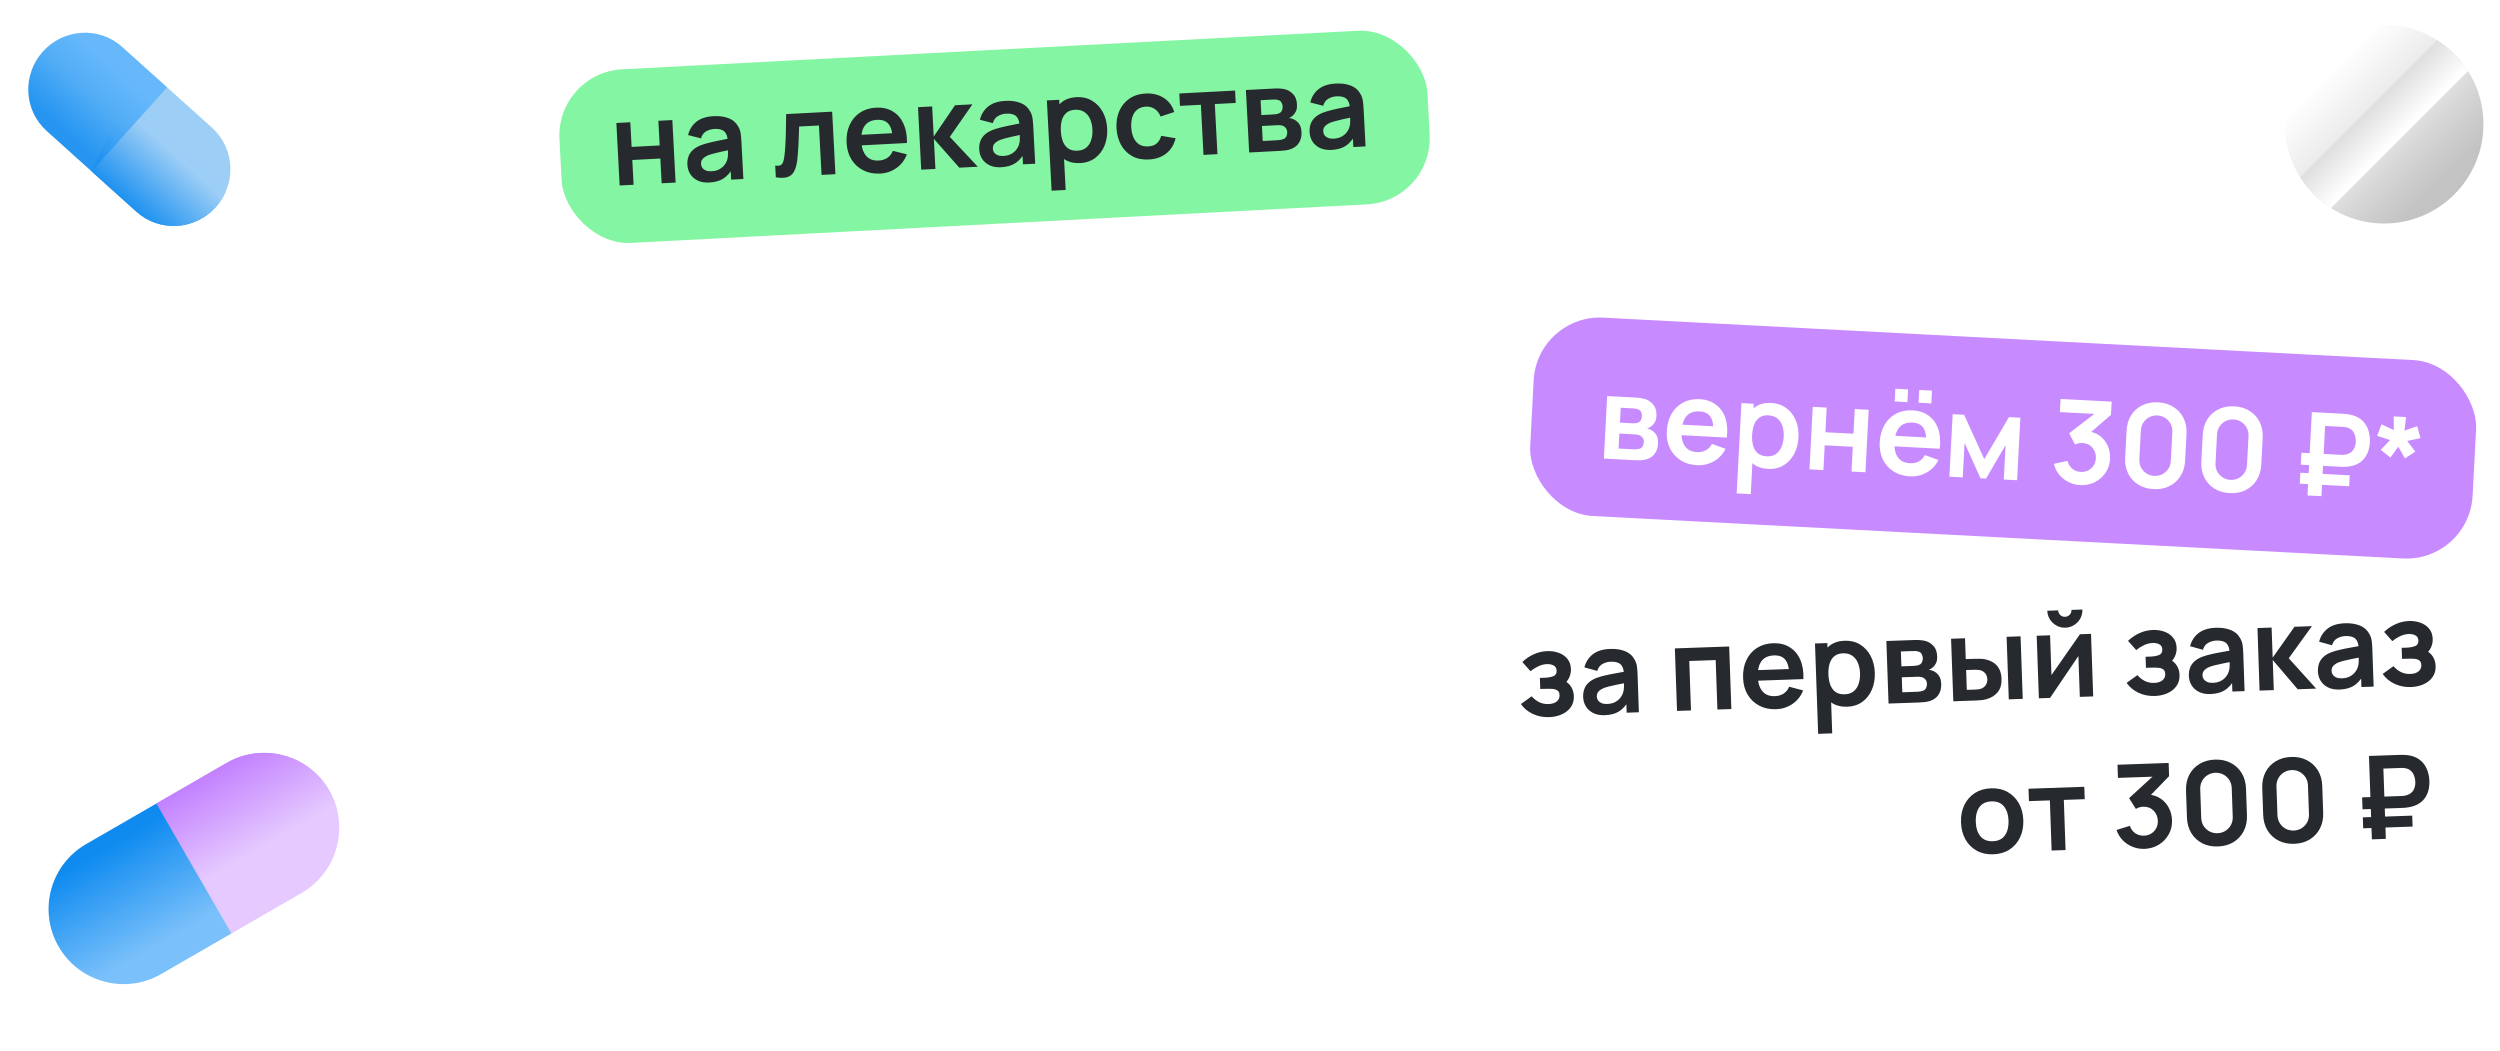 <svg width="302" height="127" viewBox="0 0 302 127" fill="none" xmlns="http://www.w3.org/2000/svg">
<rect x="67.164" y="8.791" width="105" height="21" rx="8" transform="rotate(-3 67.164 8.791)" fill="#84F5A2"/>
<path d="M74.853 22.407L74.457 14.857L76.142 14.769L76.298 17.747L79.689 17.569L79.532 14.591L81.217 14.503L81.613 22.053L79.928 22.141L79.771 19.149L76.381 19.327L76.538 22.319L74.853 22.407ZM85.686 22.049C85.141 22.078 84.674 22 84.286 21.814C83.897 21.624 83.596 21.362 83.382 21.028C83.173 20.693 83.058 20.318 83.036 19.903C83.017 19.54 83.061 19.21 83.167 18.915C83.272 18.615 83.446 18.354 83.686 18.131C83.927 17.903 84.244 17.711 84.638 17.555C84.935 17.441 85.285 17.334 85.686 17.234C86.092 17.133 86.531 17.038 87.003 16.948C87.479 16.852 87.976 16.752 88.494 16.645L87.911 17.019C87.888 16.497 87.752 16.119 87.501 15.884C87.25 15.649 86.843 15.547 86.279 15.576C85.939 15.594 85.615 15.691 85.306 15.866C84.997 16.041 84.79 16.325 84.685 16.718L83.122 16.317C83.275 15.669 83.602 15.137 84.104 14.723C84.61 14.309 85.308 14.078 86.198 14.032C86.869 13.996 87.465 14.075 87.984 14.268C88.508 14.46 88.907 14.799 89.18 15.284C89.329 15.543 89.425 15.811 89.467 16.089C89.51 16.363 89.54 16.663 89.557 16.989L89.799 21.624L88.325 21.701L88.239 20.065L88.497 20.318C88.186 20.881 87.808 21.303 87.365 21.583C86.926 21.858 86.367 22.014 85.686 22.049ZM85.951 20.69C86.334 20.67 86.656 20.585 86.919 20.436C87.183 20.286 87.388 20.11 87.537 19.906C87.689 19.701 87.789 19.512 87.836 19.336C87.913 19.117 87.95 18.87 87.944 18.595C87.944 18.314 87.939 18.088 87.93 17.915L88.455 18.042C87.951 18.148 87.519 18.241 87.159 18.32C86.799 18.4 86.49 18.474 86.231 18.544C85.973 18.609 85.746 18.679 85.549 18.755C85.356 18.835 85.195 18.925 85.065 19.026C84.935 19.126 84.836 19.239 84.767 19.364C84.704 19.489 84.676 19.633 84.685 19.796C84.695 19.982 84.75 20.145 84.851 20.285C84.951 20.42 85.092 20.524 85.274 20.599C85.46 20.673 85.686 20.704 85.951 20.69ZM93.719 21.418L93.645 20.006C93.923 20.043 94.135 20.027 94.281 19.959C94.426 19.886 94.532 19.759 94.597 19.578C94.662 19.397 94.715 19.158 94.756 18.861C94.809 18.443 94.849 17.962 94.876 17.418C94.909 16.874 94.93 16.294 94.939 15.676C94.954 15.059 94.963 14.428 94.966 13.782L100.524 13.491L100.919 21.041L99.242 21.129L98.929 15.159L96.531 15.285C96.524 15.589 96.514 15.93 96.501 16.31C96.488 16.684 96.472 17.063 96.455 17.448C96.438 17.832 96.415 18.197 96.386 18.545C96.362 18.887 96.333 19.181 96.299 19.425C96.221 19.976 96.09 20.415 95.906 20.743C95.727 21.07 95.463 21.287 95.113 21.394C94.764 21.506 94.299 21.514 93.719 21.418ZM106.327 20.968C105.562 21.008 104.882 20.878 104.287 20.577C103.692 20.276 103.216 19.841 102.859 19.271C102.507 18.701 102.31 18.033 102.27 17.269C102.227 16.444 102.348 15.72 102.633 15.098C102.918 14.471 103.334 13.975 103.88 13.61C104.426 13.245 105.07 13.043 105.811 13.004C106.594 12.963 107.268 13.112 107.832 13.452C108.401 13.786 108.836 14.28 109.137 14.932C109.437 15.585 109.578 16.365 109.561 17.272L107.89 17.36L107.858 16.745C107.81 15.925 107.634 15.334 107.33 14.971C107.026 14.608 106.569 14.443 105.958 14.475C105.269 14.511 104.767 14.752 104.454 15.199C104.141 15.64 104.006 16.271 104.049 17.092C104.089 17.856 104.287 18.439 104.645 18.841C105.002 19.243 105.503 19.427 106.146 19.393C106.561 19.371 106.912 19.262 107.201 19.064C107.494 18.862 107.713 18.582 107.858 18.224L109.548 18.64C109.295 19.335 108.875 19.888 108.289 20.297C107.708 20.706 107.054 20.93 106.327 20.968ZM103.542 17.588L103.475 16.316L108.669 16.043L108.736 17.316L103.542 17.588ZM111.28 20.498L110.898 12.947L112.604 12.858L112.794 16.493L115.365 12.713L117.469 12.603L114.738 16.531L118.116 20.14L115.886 20.256L112.809 16.773L112.999 20.408L111.28 20.498ZM120.939 20.202C120.393 20.23 119.927 20.152 119.538 19.967C119.15 19.777 118.849 19.515 118.635 19.18C118.426 18.845 118.31 18.47 118.289 18.056C118.27 17.692 118.313 17.363 118.419 17.067C118.525 16.767 118.698 16.506 118.939 16.283C119.179 16.056 119.496 15.864 119.89 15.708C120.188 15.594 120.537 15.487 120.939 15.386C121.344 15.286 121.783 15.19 122.255 15.1C122.732 15.005 123.229 14.904 123.747 14.798L123.163 15.172C123.141 14.649 123.004 14.271 122.753 14.037C122.503 13.802 122.095 13.7 121.532 13.729C121.191 13.747 120.867 13.843 120.558 14.018C120.25 14.193 120.043 14.478 119.937 14.871L118.374 14.469C118.527 13.821 118.854 13.29 119.356 12.876C119.862 12.461 120.561 12.231 121.451 12.184C122.122 12.149 122.717 12.228 123.236 12.42C123.761 12.612 124.159 12.951 124.432 13.437C124.581 13.695 124.677 13.964 124.72 14.242C124.762 14.515 124.792 14.815 124.809 15.141L125.052 19.776L123.577 19.853L123.491 18.218L123.75 18.47C123.438 19.034 123.061 19.455 122.617 19.735C122.179 20.011 121.619 20.166 120.939 20.202ZM121.204 18.842C121.586 18.822 121.909 18.738 122.172 18.588C122.435 18.439 122.641 18.262 122.789 18.058C122.942 17.854 123.042 17.664 123.089 17.489C123.166 17.27 123.202 17.022 123.197 16.747C123.196 16.467 123.191 16.24 123.182 16.068L123.708 16.195C123.204 16.3 122.772 16.393 122.411 16.473C122.051 16.552 121.742 16.627 121.484 16.697C121.226 16.762 120.998 16.832 120.801 16.908C120.609 16.988 120.448 17.078 120.317 17.178C120.187 17.279 120.088 17.391 120.02 17.516C119.956 17.641 119.929 17.785 119.937 17.948C119.947 18.135 120.002 18.298 120.103 18.437C120.204 18.572 120.345 18.677 120.526 18.752C120.712 18.826 120.938 18.856 121.204 18.842ZM130.511 19.7C129.775 19.739 129.148 19.596 128.631 19.273C128.114 18.95 127.714 18.494 127.431 17.906C127.147 17.313 126.986 16.642 126.947 15.892C126.907 15.132 126.997 14.445 127.217 13.831C127.437 13.216 127.781 12.724 128.247 12.354C128.718 11.979 129.313 11.772 130.03 11.735C130.743 11.697 131.37 11.839 131.91 12.162C132.455 12.479 132.887 12.931 133.208 13.517C133.528 14.098 133.708 14.771 133.748 15.535C133.788 16.29 133.681 16.976 133.428 17.592C133.176 18.208 132.8 18.704 132.301 19.081C131.802 19.457 131.205 19.664 130.511 19.7ZM127.034 23.037L126.462 12.132L127.951 12.054L128.229 17.352L128.439 17.341L128.732 22.948L127.034 23.037ZM130.173 18.204C130.611 18.181 130.967 18.052 131.239 17.819C131.512 17.585 131.706 17.278 131.822 16.898C131.942 16.513 131.99 16.09 131.966 15.629C131.942 15.172 131.85 14.761 131.691 14.395C131.531 14.025 131.299 13.738 130.994 13.534C130.688 13.326 130.31 13.234 129.858 13.258C129.429 13.28 129.085 13.403 128.826 13.627C128.566 13.846 128.381 14.146 128.27 14.525C128.163 14.9 128.123 15.335 128.149 15.829C128.175 16.318 128.26 16.746 128.405 17.112C128.556 17.478 128.773 17.759 129.059 17.954C129.35 18.144 129.721 18.228 130.173 18.204ZM138.776 19.267C137.998 19.308 137.325 19.17 136.757 18.854C136.189 18.534 135.742 18.08 135.417 17.494C135.097 16.908 134.914 16.236 134.87 15.476C134.834 14.703 134.949 14.009 135.216 13.397C135.488 12.78 135.892 12.287 136.429 11.918C136.965 11.544 137.615 11.337 138.38 11.297C139.237 11.252 139.973 11.431 140.588 11.833C141.207 12.231 141.627 12.797 141.848 13.534L140.194 14.076C140.042 13.677 139.809 13.374 139.494 13.166C139.179 12.954 138.828 12.858 138.442 12.878C138.004 12.901 137.648 13.025 137.375 13.249C137.101 13.469 136.906 13.764 136.79 14.135C136.674 14.506 136.628 14.922 136.652 15.383C136.69 16.101 136.881 16.672 137.226 17.098C137.571 17.524 138.06 17.721 138.694 17.687C139.141 17.664 139.488 17.543 139.733 17.324C139.983 17.106 140.164 16.799 140.274 16.406L142.014 16.7C141.821 17.481 141.444 18.095 140.883 18.54C140.322 18.98 139.62 19.223 138.776 19.267ZM145.382 18.711L145.065 12.657L142.541 12.789L142.463 11.293L149.195 10.94L149.273 12.436L146.75 12.569L147.067 18.622L145.382 18.711ZM150.901 18.421L150.505 10.872L153.938 10.692C154.185 10.679 154.416 10.681 154.632 10.697C154.848 10.714 155.034 10.74 155.19 10.773C155.559 10.862 155.891 11.054 156.187 11.352C156.483 11.645 156.645 12.064 156.674 12.609C156.691 12.931 156.653 13.199 156.562 13.414C156.47 13.625 156.344 13.804 156.183 13.953C156.108 14.022 156.029 14.082 155.948 14.133C155.866 14.184 155.784 14.226 155.702 14.258C155.885 14.277 156.06 14.321 156.227 14.392C156.49 14.505 156.714 14.68 156.9 14.918C157.09 15.155 157.197 15.498 157.22 15.945C157.247 16.453 157.146 16.888 156.917 17.251C156.693 17.608 156.349 17.867 155.885 18.027C155.715 18.083 155.519 18.128 155.297 18.163C155.074 18.193 154.846 18.215 154.613 18.227L150.901 18.421ZM152.539 17.032L154.426 16.933C154.524 16.928 154.631 16.913 154.746 16.888C154.862 16.863 154.965 16.832 155.057 16.795C155.221 16.725 155.337 16.612 155.403 16.454C155.474 16.296 155.506 16.133 155.497 15.966C155.485 15.737 155.417 15.558 155.293 15.429C155.174 15.295 155.034 15.209 154.873 15.171C154.778 15.139 154.675 15.123 154.562 15.124C154.455 15.12 154.366 15.12 154.296 15.124L152.444 15.221L152.539 17.032ZM152.374 13.9L153.772 13.827C153.917 13.819 154.056 13.805 154.191 13.784C154.33 13.758 154.445 13.722 154.536 13.675C154.686 13.606 154.793 13.498 154.855 13.35C154.922 13.201 154.951 13.038 154.942 12.861C154.932 12.675 154.881 12.509 154.789 12.365C154.702 12.215 154.569 12.119 154.389 12.077C154.27 12.037 154.126 12.018 153.958 12.023C153.795 12.027 153.69 12.03 153.643 12.032L152.28 12.104L152.374 13.9ZM160.847 18.11C160.301 18.139 159.835 18.061 159.446 17.875C159.058 17.686 158.757 17.423 158.543 17.089C158.334 16.754 158.218 16.379 158.197 15.964C158.178 15.601 158.221 15.271 158.327 14.976C158.433 14.676 158.606 14.415 158.847 14.192C159.087 13.964 159.404 13.772 159.798 13.616C160.096 13.502 160.445 13.395 160.847 13.295C161.253 13.194 161.692 13.099 162.163 13.008C162.64 12.914 163.137 12.813 163.655 12.706L163.071 13.08C163.049 12.558 162.912 12.18 162.661 11.945C162.411 11.71 162.004 11.608 161.44 11.637C161.1 11.655 160.775 11.752 160.467 11.927C160.158 12.102 159.951 12.386 159.845 12.78L158.282 12.378C158.435 11.73 158.762 11.198 159.264 10.784C159.77 10.37 160.469 10.139 161.359 10.093C162.03 10.057 162.625 10.136 163.145 10.329C163.669 10.521 164.067 10.86 164.34 11.345C164.489 11.604 164.585 11.872 164.628 12.15C164.67 12.424 164.7 12.724 164.717 13.05L164.96 17.685L163.485 17.762L163.399 16.126L163.658 16.379C163.346 16.942 162.969 17.364 162.526 17.644C162.087 17.919 161.527 18.075 160.847 18.11ZM161.112 16.751C161.494 16.731 161.817 16.646 162.08 16.497C162.343 16.347 162.549 16.171 162.697 15.967C162.85 15.762 162.95 15.572 162.997 15.397C163.074 15.178 163.11 14.931 163.105 14.655C163.104 14.375 163.099 14.149 163.09 13.976L163.616 14.103C163.112 14.209 162.68 14.302 162.32 14.381C161.959 14.461 161.65 14.536 161.392 14.605C161.134 14.67 160.906 14.74 160.709 14.816C160.517 14.896 160.356 14.986 160.226 15.087C160.095 15.187 159.996 15.3 159.928 15.425C159.864 15.55 159.837 15.694 159.845 15.857C159.855 16.043 159.91 16.206 160.011 16.346C160.112 16.481 160.253 16.585 160.434 16.66C160.62 16.734 160.846 16.765 161.112 16.751Z" fill="#26292D"/>
<path d="M6.953 67.672V40.312H12.121V52.928L22.533 40.312H28.841L17.403 53.802L29.563 67.672H23.027L12.121 55.208V67.672H6.953ZM43.435 68.242C41.383 68.242 39.546 67.931 37.925 67.311C36.316 66.677 34.948 65.721 33.821 64.442C32.706 63.163 31.858 61.554 31.275 59.616L36.329 58.362C36.81 59.819 37.64 61.022 38.818 61.972C39.996 62.922 41.421 63.391 43.093 63.378C44.271 63.352 45.392 63.118 46.456 62.675C47.532 62.231 48.4 61.554 49.059 60.642C49.54 60.034 49.907 59.369 50.161 58.647C50.427 57.912 50.617 57.158 50.731 56.386H41.155V51.56H50.769C50.541 50.166 50.097 48.944 49.439 47.893C48.78 46.842 47.919 46.025 46.855 45.442C45.791 44.859 44.537 44.581 43.093 44.606C41.383 44.618 39.926 45.1 38.723 46.05C37.532 47 36.709 48.267 36.253 49.85L31.085 49.128C31.769 46.139 33.181 43.827 35.322 42.193C37.462 40.559 40.167 39.742 43.435 39.742C46.082 39.742 48.368 40.343 50.294 41.547C52.232 42.737 53.727 44.403 54.778 46.544C55.829 48.684 56.355 51.167 56.355 53.992C56.355 56.652 55.836 59.059 54.797 61.212C53.771 63.365 52.289 65.075 50.351 66.342C48.425 67.609 46.12 68.242 43.435 68.242ZM60.52 67.672V40.312H65.688V62.846H73.516V40.312H78.684V62.846H86.512V40.312H91.68V67.672H60.52ZM97.379 67.672V40.312H116.151V45.138H102.547V50.344H108.931C109.184 50.344 109.539 50.356 109.995 50.382C110.451 50.395 110.856 50.42 111.211 50.458C112.781 50.623 114.086 51.11 115.125 51.921C116.176 52.719 116.961 53.739 117.481 54.98C118.013 56.209 118.279 57.551 118.279 59.008C118.279 60.465 118.019 61.813 117.5 63.055C116.98 64.284 116.195 65.303 115.144 66.114C114.105 66.912 112.794 67.393 111.211 67.558C110.856 67.596 110.451 67.627 109.995 67.653C109.551 67.665 109.197 67.672 108.931 67.672H97.379ZM102.547 62.846H108.703C108.969 62.846 109.26 62.833 109.577 62.808C109.893 62.782 110.185 62.745 110.451 62.694C111.502 62.466 112.199 61.978 112.541 61.231C112.895 60.483 113.073 59.742 113.073 59.008C113.073 58.261 112.895 57.52 112.541 56.785C112.199 56.038 111.502 55.55 110.451 55.322C110.185 55.258 109.893 55.221 109.577 55.208C109.26 55.182 108.969 55.17 108.703 55.17H102.547V62.846ZM133.303 68.242C131.251 68.242 129.415 67.931 127.793 67.311C126.185 66.677 124.817 65.721 123.689 64.442C122.575 63.163 121.726 61.554 121.143 59.616L126.197 58.362C126.679 59.819 127.508 61.022 128.686 61.972C129.864 62.922 131.289 63.391 132.961 63.378C134.139 63.352 135.26 63.118 136.324 62.675C137.401 62.231 138.269 61.554 138.927 60.642C139.409 60.034 139.776 59.369 140.029 58.647C140.295 57.912 140.485 57.158 140.599 56.386H131.023V51.56H140.637C140.409 50.166 139.966 48.944 139.307 47.893C138.649 46.842 137.787 46.025 136.723 45.442C135.659 44.859 134.405 44.581 132.961 44.606C131.251 44.618 129.795 45.1 128.591 46.05C127.401 47 126.577 48.267 126.121 49.85L120.953 49.128C121.637 46.139 123.05 43.827 125.19 42.193C127.331 40.559 130.035 39.742 133.303 39.742C135.951 39.742 138.237 40.343 140.162 41.547C142.1 42.737 143.595 44.403 144.646 46.544C145.698 48.684 146.223 51.167 146.223 53.992C146.223 56.652 145.704 59.059 144.665 61.212C143.639 63.365 142.157 65.075 140.219 66.342C138.294 67.609 135.989 68.242 133.303 68.242ZM150.389 67.672V40.312H155.557V52.928L165.969 40.312H172.277L160.839 53.802L172.999 67.672H166.463L155.557 55.208V67.672H150.389Z" fill="white"/>
<path d="M49.798 91.68V88.53C50.2 88.53 50.484 88.39 50.652 88.11C50.825 87.83 50.96 87.331 51.058 86.612C51.114 86.197 51.161 85.76 51.198 85.303C51.24 84.846 51.275 84.377 51.303 83.896C51.331 83.415 51.357 82.93 51.38 82.44H57.218V88.53H57.988V91.68H56.196V90H51.59V91.68H49.798ZM52.234 88.53H55.314V83.91H53.032C53.018 84.167 53.002 84.423 52.983 84.68C52.969 84.937 52.951 85.191 52.927 85.443C52.909 85.695 52.89 85.94 52.871 86.178C52.853 86.411 52.832 86.635 52.808 86.85C52.766 87.261 52.708 87.594 52.633 87.851C52.559 88.108 52.426 88.334 52.234 88.53ZM62.924 90.21C62.163 90.21 61.496 90.04 60.922 89.699C60.348 89.358 59.9 88.889 59.578 88.292C59.26 87.69 59.102 86.999 59.102 86.22C59.102 85.431 59.265 84.738 59.592 84.141C59.918 83.539 60.369 83.07 60.943 82.734C61.517 82.398 62.177 82.23 62.924 82.23C63.684 82.23 64.352 82.4 64.926 82.741C65.504 83.082 65.955 83.553 66.277 84.155C66.599 84.752 66.76 85.441 66.76 86.22C66.76 87.004 66.596 87.697 66.27 88.299C65.948 88.896 65.497 89.365 64.919 89.706C64.345 90.042 63.68 90.21 62.924 90.21ZM62.924 88.432C63.535 88.432 63.99 88.227 64.289 87.816C64.592 87.401 64.744 86.869 64.744 86.22C64.744 85.548 64.59 85.011 64.282 84.61C63.978 84.209 63.526 84.008 62.924 84.008C62.508 84.008 62.168 84.101 61.902 84.288C61.636 84.475 61.437 84.734 61.307 85.065C61.181 85.396 61.118 85.781 61.118 86.22C61.118 86.897 61.269 87.436 61.573 87.837C61.881 88.234 62.331 88.432 62.924 88.432Z" fill="white"/>
<path d="M79.907 109V87.264L74.778 90.418V84.718L79.907 81.64H85.189V109H79.907ZM102.939 109.57C100.913 109.57 99.139 109.146 97.619 108.297C96.099 107.448 94.915 106.264 94.066 104.744C93.218 103.224 92.793 101.451 92.793 99.424V91.216C92.793 89.189 93.218 87.416 94.066 85.896C94.915 84.376 96.099 83.192 97.619 82.343C99.139 81.494 100.913 81.07 102.939 81.07C104.966 81.07 106.739 81.494 108.259 82.343C109.779 83.192 110.964 84.376 111.812 85.896C112.661 87.416 113.085 89.189 113.085 91.216V99.424C113.085 101.451 112.661 103.224 111.812 104.744C110.964 106.264 109.779 107.448 108.259 108.297C106.739 109.146 104.966 109.57 102.939 109.57ZM102.939 104.668C103.851 104.668 104.675 104.453 105.409 104.022C106.144 103.591 106.727 103.009 107.157 102.274C107.588 101.539 107.803 100.716 107.803 99.804V90.798C107.803 89.886 107.588 89.063 107.157 88.328C106.727 87.593 106.144 87.011 105.409 86.58C104.675 86.149 103.851 85.934 102.939 85.934C102.027 85.934 101.204 86.149 100.469 86.58C99.735 87.011 99.152 87.593 98.721 88.328C98.291 89.063 98.075 89.886 98.075 90.798V99.804C98.075 100.716 98.291 101.539 98.721 102.274C99.152 103.009 99.735 103.591 100.469 104.022C101.204 104.453 102.027 104.668 102.939 104.668ZM128.925 109.57C126.898 109.57 125.125 109.146 123.605 108.297C122.085 107.448 120.9 106.264 120.052 104.744C119.203 103.224 118.779 101.451 118.779 99.424V91.216C118.779 89.189 119.203 87.416 120.052 85.896C120.9 84.376 122.085 83.192 123.605 82.343C125.125 81.494 126.898 81.07 128.925 81.07C130.951 81.07 132.725 81.494 134.245 82.343C135.765 83.192 136.949 84.376 137.798 85.896C138.646 87.416 139.071 89.189 139.071 91.216V99.424C139.071 101.451 138.646 103.224 137.798 104.744C136.949 106.264 135.765 107.448 134.245 108.297C132.725 109.146 130.951 109.57 128.925 109.57ZM128.925 104.668C129.837 104.668 130.66 104.453 131.395 104.022C132.129 103.591 132.712 103.009 133.143 102.274C133.573 101.539 133.789 100.716 133.789 99.804V90.798C133.789 89.886 133.573 89.063 133.143 88.328C132.712 87.593 132.129 87.011 131.395 86.58C130.66 86.149 129.837 85.934 128.925 85.934C128.013 85.934 127.189 86.149 126.455 86.58C125.72 87.011 125.137 87.593 124.707 88.328C124.276 89.063 124.061 89.886 124.061 90.798V99.804C124.061 100.716 124.276 101.539 124.707 102.274C125.137 103.009 125.72 103.591 126.455 104.022C127.189 104.453 128.013 104.668 128.925 104.668ZM148.944 109L145.524 105.58L169.464 81.64L172.884 85.098L148.944 109ZM167.184 109.57C165.93 109.57 164.784 109.266 163.745 108.658C162.719 108.037 161.896 107.214 161.275 106.188C160.655 105.149 160.344 103.997 160.344 102.73C160.344 101.489 160.661 100.349 161.294 99.31C161.928 98.271 162.764 97.442 163.802 96.821C164.841 96.2 165.968 95.89 167.184 95.89C168.438 95.89 169.585 96.2 170.623 96.821C171.662 97.429 172.485 98.252 173.093 99.291C173.714 100.317 174.024 101.463 174.024 102.73C174.024 103.997 173.714 105.149 173.093 106.188C172.485 107.214 171.662 108.037 170.623 108.658C169.585 109.266 168.438 109.57 167.184 109.57ZM167.184 105.2C167.628 105.2 168.033 105.086 168.4 104.858C168.78 104.63 169.084 104.332 169.312 103.965C169.54 103.585 169.654 103.173 169.654 102.73C169.654 102.287 169.54 101.881 169.312 101.514C169.084 101.134 168.78 100.83 168.4 100.602C168.033 100.374 167.628 100.26 167.184 100.26C166.741 100.26 166.329 100.374 165.949 100.602C165.582 100.83 165.284 101.134 165.056 101.514C164.828 101.881 164.714 102.287 164.714 102.73C164.714 103.173 164.828 103.585 165.056 103.965C165.284 104.332 165.582 104.63 165.949 104.858C166.329 105.086 166.741 105.2 167.184 105.2ZM151.224 94.75C149.97 94.75 148.824 94.446 147.785 93.838C146.747 93.217 145.917 92.394 145.296 91.368C144.688 90.329 144.384 89.177 144.384 87.91C144.384 86.669 144.701 85.529 145.334 84.49C145.968 83.451 146.804 82.622 147.842 82.001C148.881 81.38 150.008 81.07 151.224 81.07C152.478 81.07 153.618 81.38 154.644 82.001C155.683 82.609 156.513 83.432 157.133 84.471C157.754 85.497 158.064 86.643 158.064 87.91C158.064 89.177 157.754 90.329 157.133 91.368C156.513 92.394 155.683 93.217 154.644 93.838C153.618 94.446 152.478 94.75 151.224 94.75ZM151.224 90.38C151.668 90.38 152.073 90.266 152.44 90.038C152.82 89.81 153.124 89.512 153.352 89.145C153.58 88.765 153.694 88.353 153.694 87.91C153.694 87.467 153.58 87.061 153.352 86.694C153.124 86.314 152.82 86.01 152.44 85.782C152.073 85.554 151.668 85.44 151.224 85.44C150.781 85.44 150.369 85.554 149.989 85.782C149.622 86.01 149.324 86.314 149.096 86.694C148.868 87.061 148.754 87.467 148.754 87.91C148.754 88.353 148.868 88.765 149.096 89.145C149.324 89.512 149.622 89.81 149.989 90.038C150.369 90.266 150.781 90.38 151.224 90.38Z" fill="white"/>
<g style="mix-blend-mode:luminosity" filter="url(#filter0_f_36661_15911)">
<path d="M288 27C294.627 27 300 21.627 300 15C300 8.373 294.627 3 288 3C281.373 3 276 8.373 276 15C276 21.627 281.373 27 288 27Z" fill="url(#paint0_linear_36661_15911)"/>
<path d="M298.142 8.584L281.583 25.143C280.083 24.191 278.808 22.916 277.862 21.416L294.418 4.857C295.919 5.81 297.19 7.083 298.142 8.584Z" fill="url(#paint1_linear_36661_15911)"/>
</g>
<rect x="185.685" y="37.95" width="114" height="24" rx="8" transform="rotate(3 185.685 37.95)" fill="#C78BFF"/>
<path d="M193.749 55.396L194.144 47.846L197.577 48.026C197.824 48.039 198.054 48.065 198.267 48.104C198.48 48.144 198.662 48.188 198.813 48.238C199.171 48.364 199.482 48.591 199.745 48.918C200.009 49.24 200.126 49.674 200.097 50.219C200.081 50.541 200.015 50.804 199.902 51.008C199.789 51.208 199.644 51.373 199.469 51.504C199.387 51.565 199.302 51.617 199.216 51.659C199.13 51.701 199.044 51.734 198.958 51.758C199.139 51.795 199.308 51.858 199.467 51.946C199.717 52.085 199.922 52.282 200.081 52.538C200.245 52.795 200.316 53.147 200.292 53.594C200.265 54.102 200.12 54.524 199.854 54.861C199.594 55.193 199.225 55.414 198.747 55.525C198.572 55.562 198.372 55.587 198.147 55.599C197.923 55.605 197.694 55.603 197.461 55.59L193.749 55.396ZM195.523 54.185L197.41 54.284C197.508 54.289 197.616 54.285 197.733 54.273C197.851 54.26 197.957 54.24 198.052 54.213C198.223 54.161 198.349 54.06 198.432 53.91C198.519 53.76 198.567 53.602 198.576 53.434C198.588 53.206 198.539 53.021 198.43 52.88C198.325 52.734 198.195 52.634 198.039 52.579C197.948 52.536 197.846 52.51 197.735 52.5C197.628 52.485 197.54 52.475 197.47 52.472L195.617 52.375L195.523 54.185ZM195.687 51.053L197.085 51.127C197.229 51.134 197.369 51.135 197.505 51.128C197.646 51.116 197.764 51.092 197.86 51.055C198.017 51.003 198.134 50.906 198.211 50.765C198.293 50.625 198.339 50.466 198.348 50.289C198.358 50.102 198.325 49.932 198.249 49.779C198.178 49.621 198.055 49.512 197.881 49.451C197.767 49.398 197.626 49.365 197.458 49.352C197.295 49.339 197.191 49.331 197.144 49.328L195.781 49.257L195.687 51.053ZM204.994 56.196C204.229 56.156 203.567 55.955 203.006 55.594C202.446 55.233 202.018 54.75 201.722 54.146C201.432 53.541 201.306 52.857 201.346 52.093C201.39 51.268 201.586 50.561 201.934 49.972C202.283 49.378 202.748 48.928 203.33 48.622C203.911 48.316 204.572 48.183 205.313 48.221C206.096 48.262 206.751 48.481 207.277 48.878C207.808 49.27 208.188 49.807 208.419 50.487C208.65 51.167 208.709 51.958 208.596 52.859L206.926 52.771L206.958 52.156C206.996 51.335 206.883 50.729 206.619 50.337C206.354 49.944 205.917 49.732 205.306 49.7C204.616 49.664 204.092 49.851 203.734 50.263C203.377 50.669 203.176 51.282 203.133 52.103C203.093 52.867 203.23 53.468 203.544 53.905C203.857 54.342 204.335 54.577 204.979 54.611C205.393 54.632 205.755 54.56 206.062 54.394C206.375 54.224 206.622 53.968 206.804 53.627L208.441 54.217C208.116 54.883 207.641 55.388 207.016 55.734C206.395 56.08 205.721 56.234 204.994 56.196ZM202.578 52.543L202.644 51.271L207.838 51.543L207.771 52.815L202.578 52.543ZM213.6 56.647C212.863 56.608 212.255 56.401 211.775 56.025C211.294 55.65 210.944 55.155 210.724 54.54C210.504 53.921 210.414 53.236 210.453 52.486C210.493 51.727 210.654 51.053 210.938 50.465C211.221 49.877 211.614 49.423 212.116 49.104C212.624 48.78 213.237 48.637 213.954 48.674C214.667 48.712 215.276 48.919 215.779 49.296C216.288 49.668 216.671 50.163 216.928 50.779C217.186 51.39 217.295 52.078 217.255 52.843C217.215 53.598 217.038 54.268 216.722 54.855C216.406 55.441 215.98 55.895 215.445 56.218C214.909 56.54 214.294 56.683 213.6 56.647ZM209.793 59.601L210.364 48.696L211.853 48.774L211.576 54.073L211.785 54.084L211.492 59.691L209.793 59.601ZM213.42 55.123C213.858 55.146 214.225 55.056 214.521 54.851C214.817 54.647 215.042 54.362 215.197 53.997C215.356 53.626 215.448 53.211 215.472 52.749C215.496 52.293 215.448 51.874 215.328 51.494C215.208 51.109 215.007 50.8 214.725 50.565C214.443 50.326 214.076 50.195 213.624 50.171C213.195 50.148 212.84 50.235 212.559 50.431C212.278 50.621 212.062 50.9 211.912 51.266C211.767 51.627 211.681 52.055 211.656 52.549C211.63 53.039 211.67 53.473 211.776 53.852C211.887 54.232 212.075 54.534 212.339 54.758C212.608 54.978 212.968 55.099 213.42 55.123ZM218.584 56.697L218.98 49.148L220.664 49.236L220.508 52.214L223.898 52.392L224.055 49.414L225.739 49.502L225.344 57.052L223.659 56.964L223.816 53.972L220.425 53.794L220.269 56.786L218.584 56.697ZM231.764 48.647L231.845 47.109L233.383 47.19L233.302 48.728L231.764 48.647ZM228.877 48.496L228.958 46.958L230.496 47.039L230.415 48.577L228.877 48.496ZM230.716 57.544C229.952 57.504 229.29 57.303 228.729 56.942C228.168 56.581 227.74 56.098 227.445 55.494C227.154 54.89 227.029 54.205 227.069 53.441C227.112 52.616 227.308 51.909 227.657 51.32C228.006 50.726 228.471 50.276 229.052 49.97C229.634 49.664 230.295 49.531 231.036 49.569C231.819 49.611 232.473 49.829 232.999 50.226C233.53 50.618 233.911 51.155 234.142 51.835C234.372 52.515 234.431 53.306 234.319 54.207L232.648 54.119L232.68 53.504C232.719 52.684 232.606 52.077 232.341 51.685C232.077 51.292 231.639 51.08 231.029 51.048C230.339 51.012 229.815 51.2 229.457 51.611C229.099 52.017 228.899 52.63 228.856 53.451C228.816 54.215 228.953 54.816 229.266 55.253C229.58 55.69 230.058 55.925 230.701 55.959C231.116 55.98 231.477 55.908 231.785 55.742C232.098 55.572 232.345 55.316 232.526 54.975L234.163 55.565C233.839 56.231 233.364 56.736 232.738 57.082C232.117 57.428 231.443 57.582 230.716 57.544ZM228.3 53.891L228.367 52.619L233.561 52.891L233.494 54.163L228.3 53.891ZM235.486 57.583L235.882 50.034L237.266 50.106L239.698 55.463L242.684 50.39L244.061 50.462L243.665 58.012L242.057 57.928L242.275 53.768L239.911 57.815L239.247 57.781L237.319 53.509L237.101 57.668L235.486 57.583ZM251.286 58.601C250.783 58.574 250.313 58.452 249.876 58.232C249.439 58.013 249.064 57.715 248.752 57.339C248.445 56.963 248.231 56.527 248.113 56.03L249.764 55.675C249.86 56.082 250.056 56.403 250.352 56.638C250.653 56.869 250.99 56.992 251.363 57.007C251.694 57.024 251.994 56.962 252.263 56.822C252.532 56.682 252.748 56.486 252.911 56.232C253.074 55.975 253.164 55.683 253.181 55.356C253.207 54.858 253.068 54.432 252.764 54.08C252.46 53.727 252.054 53.538 251.546 53.511C251.392 53.503 251.24 53.516 251.088 53.55C250.942 53.585 250.799 53.636 250.66 53.703L249.961 52.335L253.496 49.618L253.621 50.031L248.833 49.78L248.916 48.193L255.088 48.517L255.005 50.111L252.149 52.583L252.161 52.086C252.769 52.159 253.28 52.357 253.693 52.678C254.111 52.998 254.421 53.4 254.625 53.883C254.833 54.366 254.923 54.887 254.893 55.446C254.86 56.08 254.674 56.64 254.336 57.127C254.002 57.614 253.566 57.991 253.029 58.257C252.496 58.519 251.916 58.634 251.286 58.601ZM260.15 59.086C259.437 59.049 258.816 58.864 258.286 58.533C257.757 58.197 257.353 57.748 257.074 57.187C256.8 56.626 256.681 55.988 256.719 55.275L256.889 52.032C256.926 51.319 257.11 50.698 257.442 50.168C257.778 49.639 258.227 49.237 258.788 48.963C259.349 48.684 259.986 48.563 260.699 48.601C261.413 48.638 262.031 48.825 262.556 49.16C263.085 49.492 263.489 49.938 263.768 50.5C264.047 51.061 264.168 51.698 264.131 52.411L263.961 55.655C263.923 56.368 263.737 56.989 263.4 57.518C263.064 58.047 262.616 58.451 262.054 58.73C261.498 59.005 260.863 59.124 260.15 59.086ZM260.234 57.485C260.588 57.504 260.914 57.437 261.212 57.284C261.51 57.127 261.75 56.911 261.933 56.635C262.116 56.355 262.216 56.038 262.235 55.684L262.418 52.195C262.437 51.837 262.369 51.511 262.217 51.218C262.064 50.92 261.848 50.679 261.567 50.497C261.288 50.309 260.971 50.206 260.616 50.187C260.262 50.169 259.936 50.238 259.638 50.395C259.34 50.548 259.1 50.764 258.917 51.045C258.734 51.32 258.634 51.637 258.615 51.996L258.432 55.484C258.414 55.839 258.481 56.164 258.633 56.462C258.786 56.755 259.002 56.996 259.282 57.183C259.563 57.366 259.88 57.467 260.234 57.485ZM269.352 59.569C268.639 59.531 268.018 59.347 267.489 59.015C266.959 58.679 266.555 58.23 266.276 57.669C266.002 57.108 265.884 56.471 265.921 55.758L266.091 52.514C266.128 51.801 266.313 51.18 266.644 50.651C266.98 50.121 267.429 49.72 267.99 49.445C268.551 49.166 269.189 49.045 269.902 49.083C270.615 49.12 271.233 49.307 271.758 49.643C272.287 49.974 272.692 50.421 272.971 50.982C273.25 51.543 273.37 52.181 273.333 52.894L273.163 56.137C273.126 56.85 272.939 57.471 272.603 58C272.267 58.53 271.818 58.934 271.256 59.213C270.7 59.487 270.065 59.606 269.352 59.569ZM269.436 57.968C269.79 57.986 270.116 57.919 270.414 57.767C270.712 57.609 270.952 57.393 271.135 57.117C271.318 56.837 271.419 56.52 271.437 56.166L271.62 52.678C271.639 52.319 271.572 51.993 271.419 51.7C271.266 51.402 271.05 51.162 270.77 50.979C270.49 50.791 270.173 50.688 269.819 50.67C269.464 50.651 269.138 50.721 268.84 50.878C268.543 51.03 268.302 51.247 268.119 51.527C267.937 51.802 267.836 52.12 267.817 52.478L267.634 55.967C267.616 56.321 267.683 56.647 267.835 56.944C267.988 57.238 268.205 57.478 268.485 57.666C268.765 57.848 269.082 57.949 269.436 57.968ZM277.935 56.135L278.011 54.695L282.75 54.943C282.825 54.947 282.916 54.95 283.023 54.951C283.136 54.947 283.26 54.93 283.397 54.9C283.79 54.813 284.079 54.635 284.267 54.364C284.454 54.089 284.557 53.762 284.577 53.385C284.589 53.157 284.566 52.926 284.508 52.694C284.455 52.458 284.352 52.247 284.198 52.061C284.049 51.876 283.839 51.741 283.567 51.657C283.448 51.618 283.325 51.593 283.2 51.581C283.079 51.57 282.988 51.563 282.927 51.56L280.292 51.422L280.375 49.842L283.08 49.984C283.131 49.986 283.232 49.994 283.38 50.007C283.534 50.019 283.703 50.044 283.888 50.082C284.461 50.201 284.929 50.419 285.291 50.737C285.657 51.056 285.919 51.448 286.077 51.914C286.24 52.376 286.307 52.88 286.278 53.425C286.235 54.259 285.987 54.938 285.534 55.461C285.081 55.984 284.423 56.288 283.558 56.374C283.371 56.387 283.2 56.395 283.046 56.396C282.896 56.393 282.796 56.39 282.745 56.387L277.935 56.135ZM277.815 58.428L277.884 57.107L283.847 57.419L283.778 58.74L277.815 58.428ZM278.743 59.85L279.27 49.784L280.955 49.872L280.428 59.939L278.743 59.85ZM288.762 55.279L287.598 54.342L288.719 53.16L287.154 52.651L287.69 51.256L289.174 51.957L289.156 50.302L290.652 50.381L290.46 52.025L292.003 51.482L292.39 52.925L290.788 53.269L291.772 54.561L290.516 55.371L289.714 53.956L288.762 55.279Z" fill="white"/>
<rect x="179" y="73" width="120" height="19.393" rx="8" transform="rotate(-2 179 73)" fill="white"/>
<path d="M187.149 86.63C186.43 86.655 185.77 86.527 185.167 86.244C184.564 85.962 184.083 85.563 183.724 85.048L185.023 84.113C185.304 84.425 185.614 84.664 185.951 84.83C186.288 84.991 186.66 85.064 187.065 85.05C187.49 85.035 187.82 84.93 188.056 84.735C188.292 84.54 188.405 84.287 188.394 83.974C188.384 83.699 188.296 83.508 188.129 83.402C187.961 83.291 187.744 83.229 187.478 83.215C187.211 83.201 186.926 83.199 186.623 83.21L186.063 83.229L186.017 81.893L186.569 81.874C186.994 81.859 187.346 81.797 187.628 81.689C187.913 81.582 188.05 81.359 188.039 81.024C188.028 80.721 187.909 80.51 187.68 80.392C187.452 80.269 187.188 80.213 186.89 80.223C186.526 80.236 186.17 80.326 185.821 80.492C185.472 80.658 185.161 80.856 184.889 81.085L183.897 79.971C184.304 79.583 184.762 79.273 185.273 79.04C185.783 78.803 186.332 78.674 186.919 78.653C187.404 78.636 187.86 78.705 188.285 78.858C188.715 79.011 189.065 79.251 189.333 79.578C189.606 79.904 189.751 80.315 189.768 80.809C189.781 81.164 189.715 81.5 189.572 81.818C189.434 82.135 189.204 82.44 188.883 82.731L188.843 82.186C189.103 82.285 189.325 82.426 189.509 82.611C189.697 82.796 189.843 83.015 189.945 83.269C190.052 83.522 190.11 83.793 190.121 84.082C190.139 84.609 190.015 85.059 189.747 85.433C189.48 85.806 189.117 86.094 188.657 86.297C188.202 86.5 187.699 86.611 187.149 86.63ZM193.858 86.396C193.312 86.415 192.847 86.329 192.462 86.136C192.077 85.94 191.78 85.672 191.572 85.334C191.369 84.996 191.26 84.619 191.246 84.204C191.233 83.84 191.282 83.511 191.393 83.218C191.504 82.92 191.682 82.662 191.927 82.443C192.171 82.22 192.491 82.033 192.888 81.884C193.187 81.775 193.539 81.674 193.942 81.581C194.349 81.487 194.79 81.4 195.263 81.318C195.741 81.231 196.24 81.139 196.76 81.041L196.17 81.405C196.156 80.883 196.026 80.502 195.78 80.263C195.533 80.024 195.128 79.915 194.564 79.934C194.223 79.946 193.897 80.037 193.586 80.207C193.274 80.376 193.062 80.657 192.95 81.048L191.394 80.619C191.558 79.974 191.894 79.448 192.403 79.043C192.917 78.638 193.619 78.419 194.51 78.388C195.181 78.365 195.775 78.454 196.291 78.655C196.812 78.857 197.204 79.202 197.469 79.693C197.613 79.954 197.705 80.224 197.742 80.503C197.78 80.777 197.804 81.077 197.816 81.404L197.978 86.042L196.502 86.094L196.445 84.457L196.699 84.714C196.377 85.271 195.993 85.686 195.544 85.959C195.101 86.226 194.539 86.372 193.858 86.396ZM194.147 85.041C194.529 85.028 194.853 84.949 195.119 84.804C195.385 84.659 195.593 84.486 195.745 84.285C195.902 84.083 196.005 83.895 196.055 83.721C196.136 83.503 196.176 83.256 196.176 82.981C196.18 82.701 196.179 82.474 196.173 82.302L196.696 82.438C196.191 82.534 195.757 82.62 195.395 82.693C195.034 82.766 194.723 82.836 194.464 82.901C194.205 82.961 193.976 83.027 193.778 83.1C193.584 83.177 193.421 83.264 193.289 83.362C193.157 83.46 193.056 83.571 192.986 83.695C192.92 83.818 192.89 83.962 192.896 84.125C192.902 84.312 192.955 84.476 193.053 84.617C193.151 84.754 193.29 84.861 193.471 84.939C193.655 85.016 193.881 85.05 194.147 85.041ZM202.586 85.881L202.322 78.326L208.884 78.096L209.148 85.652L207.462 85.711L207.254 79.736L204.064 79.848L204.272 85.822L202.586 85.881ZM214.555 85.673C213.79 85.7 213.113 85.558 212.523 85.247C211.933 84.936 211.464 84.492 211.117 83.916C210.775 83.34 210.591 82.669 210.564 81.904C210.535 81.079 210.669 80.357 210.965 79.74C211.26 79.118 211.685 78.629 212.237 78.273C212.79 77.918 213.437 77.727 214.178 77.701C214.962 77.674 215.633 77.835 216.191 78.184C216.754 78.529 217.181 79.03 217.47 79.688C217.759 80.345 217.887 81.128 217.853 82.035L216.181 82.093L216.159 81.478C216.126 80.657 215.961 80.063 215.663 79.695C215.365 79.327 214.911 79.154 214.3 79.175C213.61 79.199 213.104 79.432 212.783 79.873C212.462 80.309 212.316 80.937 212.345 81.758C212.372 82.523 212.56 83.109 212.911 83.517C213.261 83.925 213.758 84.118 214.402 84.096C214.817 84.081 215.17 83.978 215.462 83.785C215.759 83.588 215.983 83.312 216.134 82.956L217.817 83.402C217.551 84.093 217.122 84.638 216.529 85.037C215.94 85.436 215.282 85.648 214.555 85.673ZM211.83 82.245L211.785 80.972L216.983 80.79L217.027 82.064L211.83 82.245ZM223.167 85.372C222.431 85.398 221.806 85.245 221.295 84.912C220.784 84.58 220.392 84.118 220.119 83.525C219.846 82.927 219.696 82.253 219.67 81.502C219.644 80.742 219.746 80.057 219.977 79.446C220.207 78.836 220.559 78.35 221.032 77.987C221.51 77.621 222.108 77.425 222.826 77.4C223.54 77.375 224.164 77.528 224.698 77.859C225.237 78.186 225.662 78.645 225.972 79.237C226.282 79.824 226.45 80.499 226.477 81.264C226.503 82.02 226.385 82.704 226.121 83.315C225.858 83.927 225.473 84.416 224.968 84.784C224.463 85.152 223.862 85.348 223.167 85.372ZM219.633 88.648L219.251 77.734L220.742 77.682L220.927 82.985L221.137 82.978L221.333 88.588L219.633 88.648ZM222.856 83.87C223.294 83.855 223.652 83.733 223.929 83.504C224.206 83.275 224.405 82.971 224.527 82.593C224.654 82.211 224.709 81.788 224.693 81.327C224.677 80.87 224.593 80.457 224.44 80.089C224.287 79.716 224.059 79.425 223.758 79.216C223.456 79.002 223.079 78.903 222.627 78.919C222.198 78.934 221.852 79.052 221.589 79.271C221.325 79.485 221.135 79.782 221.017 80.159C220.904 80.532 220.856 80.966 220.873 81.46C220.891 81.95 220.969 82.379 221.108 82.748C221.251 83.116 221.464 83.401 221.747 83.601C222.034 83.796 222.403 83.886 222.856 83.87ZM228.137 84.989L227.873 77.433L231.308 77.313C231.555 77.305 231.787 77.311 232.002 77.331C232.218 77.352 232.403 77.38 232.558 77.417C232.926 77.511 233.255 77.71 233.546 78.013C233.836 78.311 233.991 78.733 234.01 79.278C234.022 79.6 233.98 79.868 233.884 80.081C233.789 80.29 233.66 80.467 233.497 80.613C233.42 80.681 233.34 80.74 233.258 80.79C233.175 80.839 233.093 80.879 233.01 80.91C233.193 80.932 233.367 80.979 233.533 81.053C233.794 81.17 234.015 81.349 234.196 81.59C234.382 81.831 234.483 82.176 234.498 82.623C234.516 83.132 234.407 83.565 234.173 83.924C233.942 84.277 233.594 84.53 233.127 84.681C232.956 84.734 232.759 84.776 232.536 84.807C232.313 84.834 232.085 84.851 231.852 84.859L228.137 84.989ZM229.799 83.628L231.687 83.562C231.785 83.558 231.892 83.546 232.008 83.523C232.124 83.5 232.228 83.471 232.32 83.435C232.486 83.368 232.604 83.257 232.673 83.1C232.747 82.944 232.781 82.781 232.775 82.613C232.767 82.385 232.702 82.205 232.581 82.074C232.464 81.938 232.326 81.849 232.165 81.808C232.071 81.774 231.968 81.757 231.855 81.756C231.748 81.75 231.659 81.749 231.589 81.751L229.735 81.816L229.799 83.628ZM229.689 80.494L231.088 80.445C231.233 80.44 231.372 80.428 231.507 80.409C231.647 80.386 231.762 80.351 231.854 80.306C232.006 80.24 232.114 80.134 232.179 79.987C232.248 79.839 232.28 79.677 232.274 79.5C232.267 79.314 232.22 79.147 232.13 79.001C232.046 78.85 231.914 78.751 231.735 78.706C231.617 78.664 231.474 78.643 231.306 78.644C231.142 78.645 231.037 78.647 230.99 78.648L229.626 78.696L229.689 80.494ZM235.96 84.716L235.689 77.16L237.375 77.102L237.463 79.62L238.309 79.59C238.519 79.583 238.755 79.58 239.016 79.58C239.282 79.58 239.505 79.593 239.683 79.62C240.111 79.698 240.477 79.835 240.783 80.029C241.093 80.224 241.333 80.484 241.504 80.81C241.674 81.135 241.767 81.531 241.783 81.998C241.807 82.665 241.653 83.205 241.322 83.618C240.99 84.026 240.517 84.314 239.902 84.48C239.721 84.528 239.496 84.564 239.226 84.588C238.956 84.606 238.716 84.619 238.506 84.627L235.96 84.716ZM237.592 83.335L238.607 83.299C238.709 83.296 238.823 83.287 238.949 83.273C239.075 83.26 239.193 83.234 239.304 83.198C239.512 83.135 239.694 83.002 239.85 82.801C240.006 82.594 240.079 82.347 240.069 82.058C240.059 81.754 239.968 81.508 239.798 81.317C239.628 81.127 239.423 81.006 239.183 80.954C239.07 80.93 238.955 80.915 238.838 80.91C238.726 80.904 238.621 80.903 238.523 80.907L237.509 80.942L237.592 83.335ZM242.661 84.481L242.398 76.926L244.084 76.867L244.347 84.423L242.661 84.481ZM249.507 75.823C249.12 75.837 248.762 75.754 248.434 75.574C248.105 75.394 247.84 75.148 247.638 74.838C247.435 74.523 247.327 74.169 247.313 73.778L248.629 73.732C248.636 73.956 248.72 74.144 248.879 74.297C249.043 74.446 249.237 74.516 249.461 74.508C249.685 74.5 249.871 74.417 250.02 74.257C250.173 74.093 250.245 73.899 250.238 73.675L251.553 73.63C251.566 74.021 251.483 74.382 251.303 74.71C251.123 75.034 250.876 75.297 250.56 75.499C250.245 75.702 249.894 75.81 249.507 75.823ZM252.594 76.57L252.858 84.126L251.242 84.182L251.07 79.25L247.646 84.308L246.296 84.355L246.032 76.799L247.648 76.743L247.816 81.549L251.258 76.617L252.594 76.57ZM260.317 84.075C259.599 84.1 258.938 83.972 258.335 83.689C257.732 83.407 257.252 83.008 256.893 82.493L258.191 81.558C258.473 81.87 258.782 82.109 259.119 82.275C259.457 82.436 259.828 82.509 260.234 82.495C260.658 82.48 260.988 82.375 261.224 82.18C261.46 81.985 261.573 81.731 261.562 81.419C261.552 81.144 261.464 80.953 261.297 80.847C261.13 80.736 260.913 80.674 260.646 80.66C260.379 80.645 260.094 80.644 259.791 80.654L259.232 80.674L259.185 79.338L259.738 79.318C260.162 79.304 260.515 79.242 260.796 79.134C261.082 79.026 261.219 78.804 261.207 78.469C261.196 78.165 261.077 77.955 260.849 77.837C260.62 77.714 260.357 77.658 260.058 77.668C259.694 77.681 259.338 77.77 258.989 77.937C258.64 78.103 258.329 78.301 258.057 78.53L257.066 77.415C257.472 77.028 257.931 76.718 258.441 76.485C258.951 76.248 259.5 76.119 260.087 76.098C260.572 76.081 261.028 76.15 261.453 76.303C261.884 76.456 262.233 76.696 262.501 77.023C262.774 77.349 262.919 77.76 262.936 78.254C262.949 78.609 262.883 78.945 262.74 79.263C262.602 79.58 262.372 79.885 262.051 80.176L262.011 79.631C262.271 79.73 262.493 79.871 262.677 80.056C262.866 80.241 263.011 80.46 263.113 80.713C263.22 80.967 263.279 81.238 263.289 81.527C263.307 82.054 263.183 82.504 262.916 82.878C262.649 83.251 262.285 83.539 261.825 83.742C261.37 83.945 260.867 84.056 260.317 84.075ZM267.026 83.841C266.48 83.86 266.015 83.773 265.63 83.581C265.245 83.385 264.948 83.117 264.741 82.779C264.537 82.441 264.428 82.064 264.414 81.649C264.401 81.285 264.45 80.956 264.562 80.663C264.673 80.365 264.85 80.106 265.095 79.888C265.339 79.665 265.66 79.478 266.056 79.329C266.356 79.22 266.707 79.119 267.11 79.026C267.518 78.932 267.958 78.845 268.432 78.763C268.91 78.676 269.408 78.584 269.928 78.486L269.338 78.85C269.325 78.328 269.195 77.947 268.948 77.708C268.702 77.469 268.296 77.36 267.732 77.379C267.391 77.391 267.065 77.482 266.754 77.652C266.442 77.821 266.23 78.102 266.118 78.493L264.562 78.064C264.726 77.419 265.063 76.894 265.571 76.488C266.085 76.083 266.787 75.864 267.678 75.833C268.35 75.81 268.943 75.899 269.459 76.1C269.98 76.302 270.373 76.647 270.637 77.138C270.782 77.399 270.873 77.669 270.911 77.948C270.948 78.222 270.973 78.522 270.984 78.849L271.146 83.487L269.67 83.538L269.613 81.901L269.867 82.159C269.546 82.716 269.161 83.131 268.713 83.404C268.269 83.671 267.707 83.817 267.026 83.841ZM267.315 82.486C267.697 82.473 268.021 82.394 268.287 82.249C268.553 82.104 268.762 81.931 268.913 81.73C269.07 81.528 269.173 81.34 269.223 81.165C269.304 80.948 269.345 80.701 269.344 80.426C269.348 80.145 269.348 79.919 269.342 79.746L269.865 79.882C269.359 79.979 268.925 80.065 268.564 80.138C268.202 80.211 267.892 80.281 267.632 80.346C267.373 80.406 267.144 80.472 266.946 80.545C266.752 80.621 266.59 80.709 266.458 80.807C266.326 80.905 266.225 81.016 266.154 81.14C266.088 81.263 266.058 81.407 266.064 81.57C266.071 81.757 266.123 81.921 266.221 82.062C266.32 82.198 266.459 82.306 266.639 82.383C266.824 82.461 267.049 82.495 267.315 82.486ZM272.953 83.424L272.704 75.868L274.411 75.808L274.538 79.446L277.174 75.712L279.28 75.638L276.48 79.518L279.795 83.185L277.564 83.263L274.547 79.726L274.674 83.364L272.953 83.424ZM282.616 83.296C282.07 83.316 281.605 83.229 281.22 83.037C280.835 82.84 280.539 82.573 280.331 82.234C280.127 81.896 280.018 81.519 280.004 81.104C279.991 80.74 280.041 80.412 280.152 80.118C280.263 79.82 280.44 79.562 280.685 79.343C280.929 79.12 281.25 78.934 281.646 78.784C281.946 78.676 282.297 78.575 282.7 78.482C283.108 78.388 283.548 78.3 284.022 78.218C284.5 78.132 284.998 78.039 285.518 77.942L284.928 78.306C284.915 77.783 284.785 77.403 284.538 77.164C284.292 76.925 283.886 76.815 283.322 76.835C282.982 76.847 282.656 76.938 282.344 77.107C282.032 77.277 281.82 77.557 281.708 77.949L280.152 77.52C280.316 76.874 280.653 76.349 281.162 75.944C281.675 75.538 282.377 75.32 283.268 75.289C283.94 75.265 284.533 75.354 285.049 75.556C285.57 75.757 285.963 76.103 286.227 76.593C286.372 76.854 286.463 77.124 286.501 77.403C286.538 77.677 286.563 77.978 286.574 78.304L286.736 82.942L285.26 82.994L285.203 81.357L285.457 81.614C285.136 82.172 284.751 82.587 284.303 82.859C283.859 83.127 283.297 83.273 282.616 83.296ZM282.905 81.942C283.287 81.928 283.612 81.849 283.877 81.704C284.143 81.56 284.352 81.387 284.504 81.185C284.66 80.984 284.763 80.796 284.813 80.621C284.894 80.403 284.935 80.157 284.934 79.881C284.939 79.601 284.938 79.375 284.932 79.202L285.455 79.338C284.949 79.435 284.515 79.52 284.154 79.594C283.792 79.667 283.482 79.736 283.222 79.801C282.963 79.862 282.734 79.928 282.536 80C282.343 80.077 282.18 80.164 282.048 80.262C281.916 80.36 281.815 80.471 281.744 80.595C281.679 80.719 281.649 80.862 281.654 81.026C281.661 81.212 281.713 81.376 281.812 81.517C281.91 81.654 282.049 81.761 282.229 81.839C282.414 81.917 282.639 81.951 282.905 81.942ZM291.251 82.995C290.533 83.02 289.872 82.891 289.27 82.609C288.667 82.326 288.186 81.927 287.827 81.412L289.125 80.478C289.407 80.79 289.716 81.029 290.054 81.195C290.391 81.356 290.762 81.429 291.168 81.415C291.592 81.4 291.923 81.295 292.159 81.1C292.395 80.905 292.507 80.651 292.496 80.339C292.487 80.064 292.398 79.873 292.231 79.767C292.064 79.656 291.847 79.593 291.58 79.579C291.314 79.565 291.029 79.564 290.726 79.574L290.166 79.594L290.119 78.257L290.672 78.238C291.096 78.223 291.449 78.162 291.73 78.054C292.016 77.946 292.153 77.724 292.141 77.388C292.131 77.085 292.011 76.875 291.783 76.757C291.554 76.634 291.291 76.578 290.992 76.588C290.629 76.601 290.272 76.69 289.923 76.856C289.574 77.023 289.264 77.22 288.991 77.449L288 76.335C288.407 75.948 288.865 75.637 289.375 75.405C289.885 75.167 290.434 75.038 291.022 75.018C291.507 75.001 291.962 75.069 292.388 75.222C292.818 75.376 293.167 75.615 293.435 75.942C293.708 76.269 293.853 76.68 293.871 77.174C293.883 77.528 293.818 77.865 293.675 78.182C293.536 78.5 293.307 78.805 292.985 79.096L292.945 78.551C293.205 78.649 293.428 78.791 293.611 78.976C293.8 79.161 293.945 79.38 294.048 79.633C294.155 79.886 294.213 80.157 294.223 80.447C294.242 80.974 294.117 81.424 293.85 81.797C293.583 82.171 293.219 82.459 292.76 82.662C292.304 82.865 291.802 82.976 291.251 82.995Z" fill="#26292D"/>
<rect x="230" y="90.035" width="68" height="19.65" rx="8" transform="rotate(-2 230 90.035)" fill="white"/>
<path d="M240.785 103.202C240.03 103.228 239.364 103.081 238.787 102.76C238.211 102.439 237.756 101.986 237.423 101.4C237.094 100.809 236.916 100.124 236.889 99.345C236.861 98.552 236.996 97.852 237.292 97.244C237.588 96.636 238.013 96.154 238.565 95.799C239.118 95.443 239.765 95.252 240.507 95.226C241.267 95.2 241.935 95.347 242.511 95.668C243.087 95.989 243.542 96.444 243.876 97.035C244.209 97.621 244.389 98.303 244.417 99.082C244.444 99.866 244.309 100.564 244.013 101.177C243.722 101.785 243.3 102.269 242.747 102.629C242.195 102.984 241.541 103.175 240.785 103.202ZM240.73 101.621C241.401 101.597 241.893 101.356 242.203 100.897C242.514 100.438 242.657 99.853 242.633 99.145C242.607 98.412 242.421 97.835 242.075 97.413C241.728 96.986 241.224 96.784 240.562 96.807C240.109 96.823 239.74 96.939 239.453 97.154C239.171 97.365 238.966 97.655 238.839 98.023C238.712 98.387 238.656 98.807 238.673 99.283C238.699 100.015 238.885 100.595 239.231 101.021C239.582 101.443 240.082 101.643 240.73 101.621ZM247.835 102.745L247.624 96.687L245.098 96.775L245.046 95.278L251.783 95.043L251.835 96.54L249.31 96.628L249.521 102.686L247.835 102.745ZM259.062 102.542C258.559 102.56 258.08 102.479 257.625 102.298C257.17 102.118 256.771 101.854 256.428 101.507C256.089 101.159 255.838 100.743 255.677 100.258L257.291 99.76C257.422 100.157 257.645 100.46 257.96 100.669C258.28 100.872 258.627 100.965 259 100.947C259.331 100.936 259.624 100.849 259.88 100.686C260.136 100.523 260.334 100.308 260.474 100.041C260.614 99.77 260.678 99.472 260.667 99.145C260.649 98.646 260.474 98.234 260.14 97.91C259.807 97.585 259.386 97.432 258.877 97.45C258.724 97.455 258.573 97.481 258.425 97.528C258.282 97.576 258.144 97.639 258.011 97.718L257.195 96.416L260.48 93.401L260.641 93.802L255.849 93.969L255.794 92.381L261.971 92.165L262.027 93.76L259.397 96.472L259.365 95.976C259.978 95.996 260.504 96.148 260.943 96.432C261.387 96.715 261.732 97.088 261.977 97.552C262.227 98.014 262.361 98.526 262.381 99.085C262.403 99.72 262.266 100.294 261.972 100.809C261.681 101.323 261.28 101.736 260.768 102.048C260.261 102.356 259.692 102.52 259.062 102.542ZM267.934 102.253C267.221 102.278 266.586 102.149 266.03 101.865C265.473 101.576 265.032 101.164 264.705 100.629C264.383 100.094 264.209 99.47 264.184 98.756L264.071 95.51C264.046 94.797 264.175 94.162 264.459 93.606C264.748 93.049 265.16 92.61 265.695 92.287C266.23 91.961 266.854 91.785 267.568 91.76C268.282 91.735 268.914 91.867 269.466 92.156C270.022 92.44 270.464 92.85 270.791 93.384C271.117 93.919 271.293 94.543 271.318 95.257L271.432 98.503C271.457 99.217 271.325 99.852 271.036 100.408C270.747 100.965 270.335 101.406 269.8 101.733C269.27 102.055 268.648 102.229 267.934 102.253ZM267.878 100.651C268.233 100.639 268.552 100.544 268.835 100.366C269.118 100.183 269.339 99.947 269.497 99.656C269.655 99.361 269.727 99.037 269.715 98.682L269.593 95.191C269.58 94.832 269.485 94.513 269.307 94.235C269.129 93.951 268.893 93.731 268.598 93.573C268.303 93.411 267.978 93.335 267.623 93.348C267.269 93.36 266.95 93.458 266.667 93.641C266.384 93.818 266.163 94.055 266.005 94.35C265.847 94.64 265.775 94.965 265.787 95.324L265.909 98.815C265.922 99.169 266.017 99.488 266.195 99.772C266.373 100.05 266.609 100.271 266.904 100.433C267.199 100.591 267.524 100.664 267.878 100.651ZM277.144 101.932C276.43 101.957 275.795 101.827 275.239 101.543C274.683 101.254 274.241 100.843 273.914 100.308C273.592 99.772 273.418 99.148 273.393 98.435L273.28 95.189C273.255 94.475 273.385 93.84 273.669 93.284C273.957 92.728 274.369 92.288 274.904 91.966C275.439 91.639 276.064 91.463 276.777 91.438C277.491 91.413 278.123 91.545 278.675 91.834C279.231 92.118 279.673 92.528 280 93.063C280.327 93.598 280.503 94.222 280.528 94.936L280.641 98.181C280.666 98.895 280.534 99.53 280.245 100.087C279.956 100.643 279.545 101.085 279.01 101.411C278.479 101.733 277.857 101.907 277.144 101.932ZM277.088 100.33C277.442 100.317 277.761 100.222 278.044 100.044C278.327 99.862 278.548 99.625 278.706 99.335C278.864 99.04 278.936 98.715 278.924 98.361L278.802 94.87C278.79 94.511 278.694 94.192 278.517 93.913C278.339 93.63 278.102 93.409 277.807 93.251C277.512 93.089 277.187 93.014 276.833 93.026C276.478 93.039 276.159 93.136 275.876 93.319C275.593 93.497 275.372 93.733 275.215 94.028C275.057 94.319 274.984 94.644 274.997 95.003L275.118 98.493C275.131 98.848 275.226 99.167 275.404 99.45C275.582 99.729 275.818 99.949 276.113 100.112C276.409 100.27 276.733 100.342 277.088 100.33ZM285.395 97.763L285.344 96.322L290.088 96.157C290.162 96.154 290.253 96.148 290.36 96.14C290.472 96.127 290.595 96.099 290.728 96.057C291.112 95.936 291.385 95.733 291.548 95.447C291.71 95.157 291.785 94.823 291.772 94.445C291.764 94.216 291.721 93.989 291.643 93.763C291.57 93.532 291.448 93.331 291.279 93.159C291.114 92.987 290.893 92.871 290.615 92.811C290.493 92.783 290.368 92.768 290.242 92.768C290.121 92.768 290.03 92.769 289.969 92.771L287.332 92.863L287.277 91.282L289.984 91.187C290.035 91.185 290.136 91.184 290.285 91.184C290.439 91.183 290.61 91.193 290.798 91.215C291.379 91.283 291.864 91.46 292.252 91.745C292.645 92.031 292.94 92.398 293.138 92.849C293.34 93.295 293.451 93.791 293.47 94.337C293.499 95.171 293.311 95.869 292.906 96.429C292.5 96.99 291.871 97.35 291.017 97.511C290.832 97.541 290.662 97.563 290.508 97.578C290.359 97.588 290.259 97.594 290.208 97.595L285.395 97.763ZM285.475 100.058L285.429 98.736L291.396 98.527L291.442 99.85L285.475 100.058ZM286.523 101.394L286.171 91.32L287.857 91.261L288.209 101.335L286.523 101.394Z" fill="#26292D"/>
<g filter="url(#filter1_f_36661_15911)">
<path d="M26.07 25.017C24.81 26.419 23.107 27.183 21.373 27.284C19.639 27.385 17.872 26.824 16.485 25.577L11.061 20.7L14.141 14.291L20.186 10.547L25.61 15.425C28.384 17.919 28.59 22.213 26.07 25.017Z" fill="url(#paint2_linear_36661_15911)"/>
<path d="M26.072 25.017C24.812 26.419 23.109 27.183 21.374 27.284C19.64 27.386 17.874 26.825 16.487 25.577L11.062 20.7L14.143 14.291L15.985 13.151L27.224 23.257C26.933 23.899 26.544 24.493 26.072 25.017Z" fill="url(#paint3_linear_36661_15911)"/>
<path d="M20.187 10.548L11.062 20.7L5.638 15.822C2.863 13.328 2.658 9.034 5.178 6.23C6.438 4.828 8.141 4.065 9.875 3.963C11.609 3.862 13.376 4.423 14.763 5.67L20.187 10.548Z" fill="url(#paint4_linear_36661_15911)"/>
</g>
<g clip-path="url(#clip0_36661_15911)">
<path d="M39.763 95.48C38.512 93.312 36.499 91.857 34.258 91.257C32.016 90.657 29.544 90.913 27.375 92.165L18.889 97.064L21.104 106.253L27.954 112.765L36.439 107.866C40.779 105.36 42.267 99.816 39.763 95.48Z" fill="url(#paint5_linear_36661_15911)"/>
<path d="M39.764 95.481C38.513 93.313 36.5 91.858 34.259 91.259C32.017 90.659 29.545 90.914 27.376 92.167L18.89 97.066L21.105 106.254L23.192 108.238L40.774 98.088C40.574 97.172 40.234 96.293 39.764 95.481Z" fill="url(#paint6_linear_36661_15911)"/>
<path d="M27.954 112.764L18.89 97.064L10.405 101.963C6.065 104.469 4.577 110.013 7.081 114.349C8.332 116.517 10.345 117.972 12.586 118.572C14.828 119.171 17.3 118.916 19.469 117.663L27.954 112.764Z" fill="url(#paint7_linear_36661_15911)"/>
</g>
<defs>
<filter id="filter0_f_36661_15911" x="274" y="1" width="28" height="28" filterUnits="userSpaceOnUse" color-interpolation-filters="sRGB">
<feFlood flood-opacity="0" result="BackgroundImageFix"/>
<feBlend mode="normal" in="SourceGraphic" in2="BackgroundImageFix" result="shape"/>
<feGaussianBlur stdDeviation="1" result="effect1_foregroundBlur_36661_15911"/>
</filter>
<filter id="filter1_f_36661_15911" x="0.414" y="0" width="31.919" height="30.296" filterUnits="userSpaceOnUse" color-interpolation-filters="sRGB">
<feFlood flood-opacity="0" result="BackgroundImageFix"/>
<feBlend mode="normal" in="SourceGraphic" in2="BackgroundImageFix" result="shape"/>
<feGaussianBlur stdDeviation="1.5" result="effect1_foregroundBlur_36661_15911"/>
</filter>
<linearGradient id="paint0_linear_36661_15911" x1="281.507" y1="8.507" x2="294.973" y2="21.973" gradientUnits="userSpaceOnUse">
<stop stop-color="white"/>
<stop offset="0.316" stop-color="#EDEDED"/>
<stop offset="0.561" stop-color="#E3E3E3"/>
<stop offset="0.751" stop-color="#D4D4D4"/>
<stop offset="1" stop-color="#C3C3C3"/>
</linearGradient>
<linearGradient id="paint1_linear_36661_15911" x1="289.698" y1="16.698" x2="285.498" y2="12.498" gradientUnits="userSpaceOnUse">
<stop stop-color="white"/>
<stop offset="1" stop-color="#D9D9D9"/>
</linearGradient>
<linearGradient id="paint2_linear_36661_15911" x1="21.621" y1="17.926" x2="17.576" y2="22.424" gradientUnits="userSpaceOnUse">
<stop stop-color="#9DCEF6"/>
<stop offset="1" stop-color="#359DF2"/>
</linearGradient>
<linearGradient id="paint3_linear_36661_15911" x1="21.035" y1="18.581" x2="15.309" y2="24.948" gradientUnits="userSpaceOnUse">
<stop stop-color="#9DCEF6"/>
<stop offset="1" stop-color="#198FF0"/>
</linearGradient>
<linearGradient id="paint4_linear_36661_15911" x1="13.353" y1="7.643" x2="6.666" y2="15.08" gradientUnits="userSpaceOnUse">
<stop stop-color="#66B8FB"/>
<stop offset="0.441" stop-color="#52ADF6"/>
<stop offset="1" stop-color="#198FF0" stop-opacity="0.949"/>
</linearGradient>
<linearGradient id="paint5_linear_36661_15911" x1="31.927" y1="103.529" x2="27.91" y2="96.571" gradientUnits="userSpaceOnUse">
<stop stop-color="#E5C9FF"/>
<stop offset="1" stop-color="#C17EFF"/>
</linearGradient>
<linearGradient id="paint6_linear_36661_15911" x1="31.344" y1="102.518" x2="25.657" y2="92.669" gradientUnits="userSpaceOnUse">
<stop stop-color="#E5C9FF"/>
<stop offset="1" stop-color="#C17EFF"/>
</linearGradient>
<linearGradient id="paint7_linear_36661_15911" x1="18.184" y1="114.711" x2="11.542" y2="103.207" gradientUnits="userSpaceOnUse">
<stop stop-color="#7AC0FA"/>
<stop offset="1" stop-color="#0F8BF0"/>
</linearGradient>
<clipPath id="clip0_36661_15911">
<rect width="37.826" height="29" fill="white" transform="matrix(-1 0 0 1 41.826 90)"/>
</clipPath>
</defs>
</svg>
